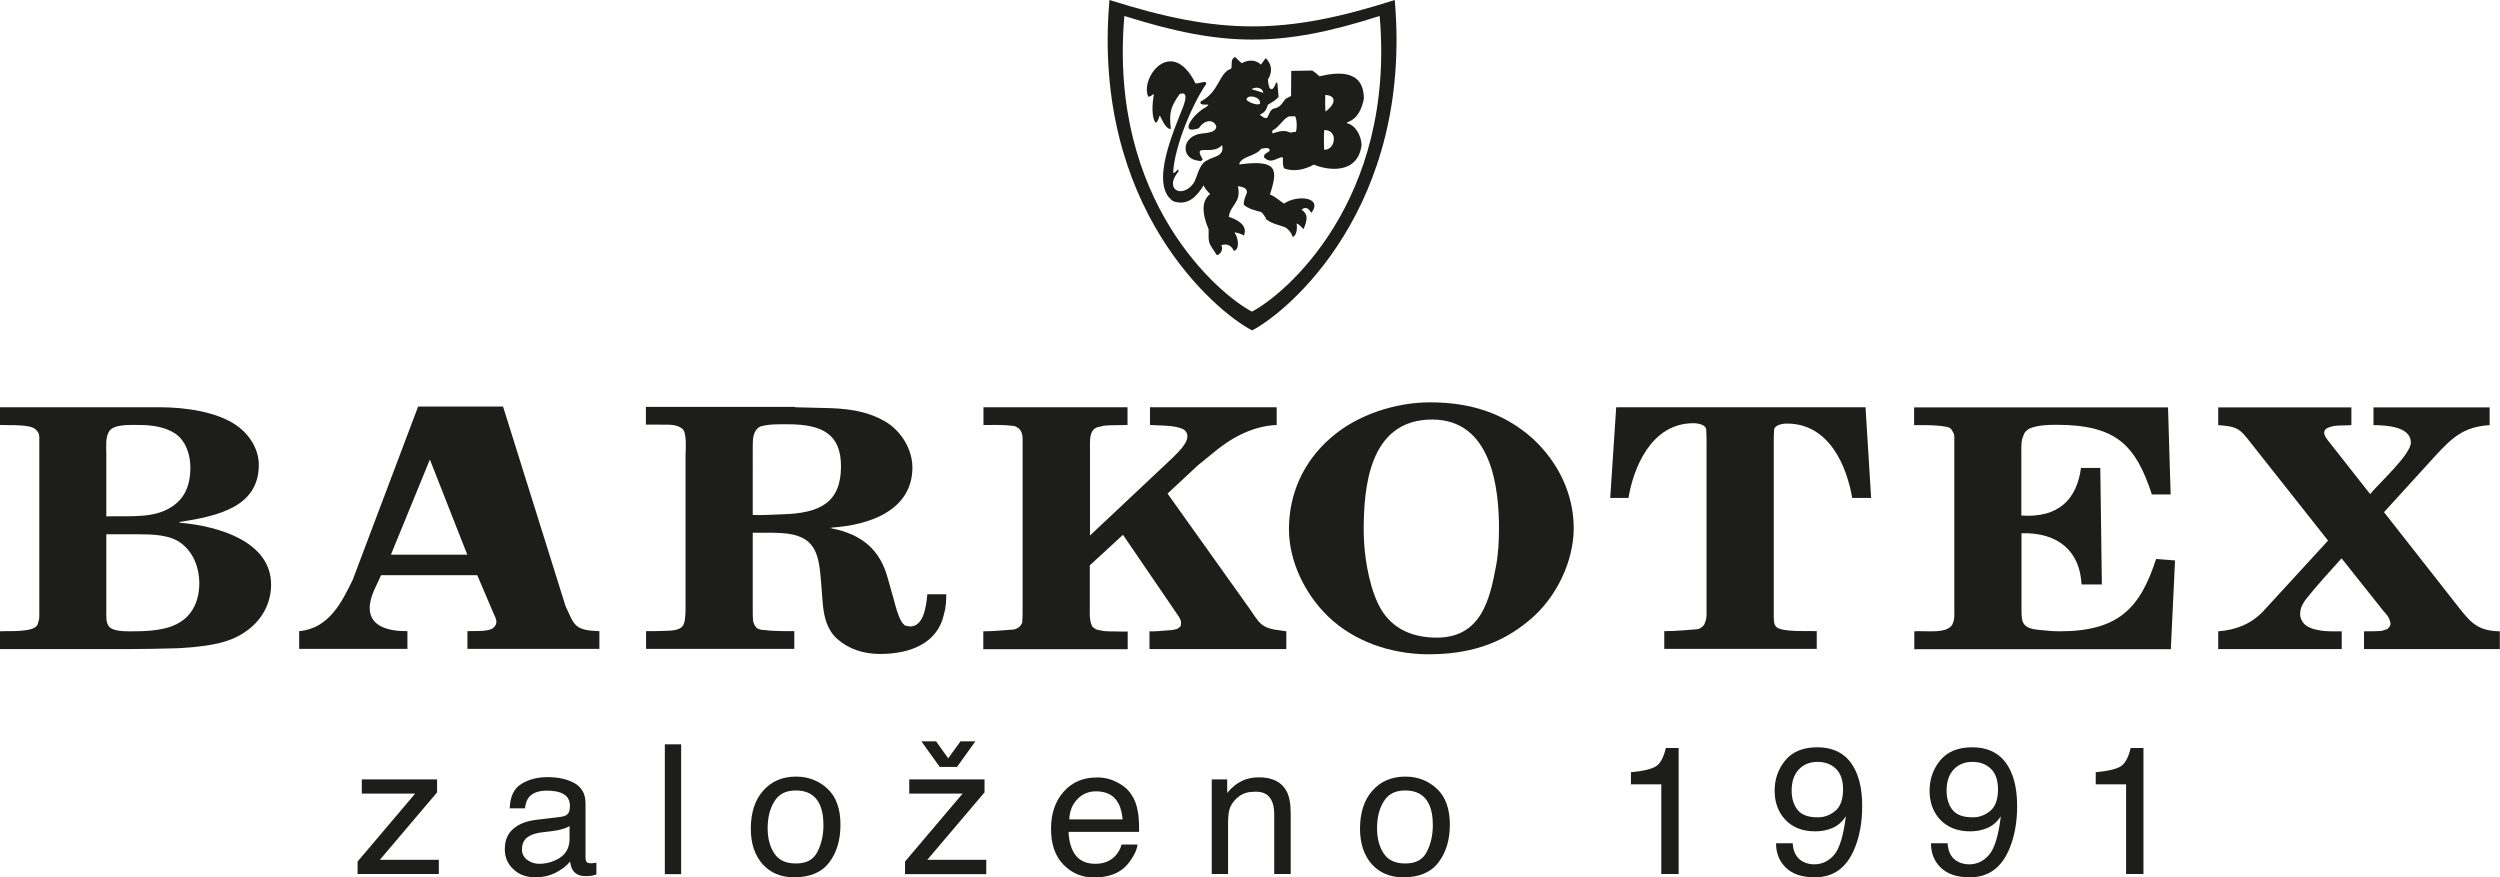 <?xml version="1.0" encoding="utf-8"?>
<!-- Generator: Adobe Illustrator 24.1.2, SVG Export Plug-In . SVG Version: 6.00 Build 0)  -->
<svg version="1.1" id="Vrstva_1" xmlns="http://www.w3.org/2000/svg" xmlns:xlink="http://www.w3.org/1999/xlink" x="0px" y="0px"
	 viewBox="0 0 142.48 50.01" style="enable-background:new 0 0 142.48 50.01;" xml:space="preserve">
<style type="text/css">
	.st0{fill:#1D1D1B;}
</style>
<g>
	<path class="st0" d="M71.35,17.76c-1.83-0.95-8.19-6.27-7.27-16.85c5.64,1.78,8.91,1.81,14.55,0
		C79.54,11.49,73.19,16.81,71.35,17.76 M79.49,0c-6.31,2.02-9.96,1.99-16.26,0c-1.03,11.82,6.07,17.77,8.13,18.83
		C73.41,17.77,80.52,11.82,79.49,0"/>
	<path class="st0" d="M75.46,8.53c0-0.39-0.02-0.73,0.01-1.12C76.31,7.41,76.09,8.59,75.46,8.53 M75.53,5.41
		c0.6,0.03,0.66,0.46,0.01,0.95C75.52,6.03,75.52,5.73,75.53,5.41 M73.85,7.52c-0.1-0.03-0.26,0.07-0.36,0.02
		c-0.34-0.16-0.68-0.02-0.96,0.06c-0.02-0.02-0.02-0.02-0.02-0.1c0.01-0.02,0-0.05,0.02-0.07c0.38-0.2,0.55-0.59,0.87-0.77
		c0.1-0.06,0.26-0.01,0.4-0.04C73.92,6.74,73.93,7.37,73.85,7.52 M71.81,5.91c-0.15,0.14-0.77-0.13-0.77-0.24
		C71.09,5.35,71.88,5.51,71.81,5.91 M72,5.29l-0.68-0.21C71.59,4.93,71.95,4.98,72,5.29 M77.73,5.63c0-1.76-1.64-1.49-2.53-1.28
		c-0.31-0.28-0.11-0.1-0.41-0.33l-1.2,0.02l-0.01,1.43c-0.09,0.04-0.24,0.13-0.32,0.17c-0.22,0.27-0.29,0.49-0.68,0.55
		c-0.24,0.11-0.23,0.34-0.38,0.54C72,6.73,72,6.67,71.82,6.56c0.01-0.01,0.01-0.03,0.01-0.05c0.26-0.08,0.36-0.31,0.43-0.54
		c0.21-0.14,0.45-0.24,0.61-0.46c-0.03-0.26-0.04-0.52-0.07-0.77c-0.1-0.21-0.17,0.53-0.42,0.3c-0.05-0.05-0.09-0.2-0.12-0.5
		c0.27-0.44,0.24-0.85-0.12-1.23c-0.09,0.13-0.19,0.25-0.28,0.37c-0.29-0.28-0.7-0.29-1.09-0.08c-0.18-0.15-0.18-0.15-0.37-0.35
		c-0.31,0.09-0.15,0.53-0.24,0.67c-0.69,0.21-0.65,1.3-1.72,1.86c-0.16,0.25,0.43,0.17,0.43,0.18c0,0-0.04,0.1-0.18,0.17
		c-0.67,0.35-1.56,1.58-0.37,1.18c0.37-0.55,0.89-0.5,1-0.09c-0.04,0.4-0.71,0.34-1.05,0.43c-0.95,0.27-0.93,1.4,0.02,1.51
		c0.22,0.02,0.11,0.06,0.26-0.08c-0.62-0.98,0.52-0.17,1.1-0.81c0.16,0.66-0.54,0.65-0.83,0.86c-0.5,0.19-0.6,1.04-0.8,1.32
		c-0.68,0.9-1.69,0.32-0.86-0.67c0.04-0.32-0.13,0.1-0.3,0.07c0.07-1.53,1.13-3.99,1.89-5.07c-0.01-0.02-0.03-0.08-0.03-0.1
		c-0.21-0.03-0.39,0.08-0.58,0.08c-1.35-2.73-3.18-0.35-2.7,0.75c0.12,0,0.22-0.09,0.32-0.16c0.02,0.01-0.24,1.12,0.09,1.64
		c0.14-0.02,0.19-0.26,0.24-0.4c0.04-0.04,0.29,0.78,0.64,0.76c-0.11-0.94-0.01-1.26,0.5-1.99c0.58-0.21,0.23,0.6,0.21,0.7
		c-0.5,1.29-1.96,4.5-0.57,5.41c0.87,0.3,1.38-0.35,1.73-0.91c0.06,0.19,0.3,0.44,0.37,0.49c-0.31,0.25-0.62,0.76-0.09,2.01
		c0,0.87-0.04,0.7,0.47,1.48c0.24-0.03,0.38-0.39,0.25-0.56c0.42-0.16,0.64,0.13,0.72,0.32c0.36-0.07,0.24-0.8,0.05-1.02
		c-0.08-0.09,0.4,0.04,0.52,0.15c0.26-0.62-0.44-0.94-0.86-1.07c0.1-0.71,0.73-0.81,0.52-1.75c0.23,0.04,0.52,0.08,0.52,0.35
		c-0.07,0.19-0.22,0.52-0.18,0.71c0.26,0.24,0.65,0.32,0.98,0.41c0.14,0.11,0.23,0.27,0.31,0.43c0.35,0.26,0.69,0.3,1.08,0.45
		c0.21,0.14,0.34,0.31,0.41,0.54c0.26-0.06,0.27-0.62,0.22-0.76c0.18,0.04,0.26,0.2,0.4,0.32c0.23-0.53,0.27-0.85-0.11-1.11
		c0.27-0.23,0.43-0.01,0.56,0.18c0.67-0.89-0.79-1.05-1.56-0.53c-0.22-0.13-0.54-0.43-0.8-0.51c0.43-1.39,0.5-2.02-1.74-1.72
		c0-0.03-0.01-0.02-0.01-0.05c0.19-0.44,0.89-0.39,1.25-0.84c0.14-0.03,0.46-0.11,0.49,0.08c-0.08,0.17-0.36,0.16-0.33,0.41
		c0.43,0.42,0.72-0.01,1.07-0.01c0.01,0.18-0.02,0.49,0.08,0.64c0.56,0.21,1.19,0.06,1.69-0.22c0.67,0.3,2.5,0.64,2.72-1.12
		c-0.02-0.49-0.31-1.12-0.84-1.24c0.01-0.02,0.01-0.03,0.02-0.05C77.42,6.76,77.62,6.13,77.73,5.63"/>
	<path class="st0" d="M6.06,30.44v4.37c0,0.31-0.04,0.67,0.17,0.92c0.24,0.25,0.9,0.25,1.16,0.25c0.99,0,2.11-0.02,2.92-0.55
		c0.77-0.5,1.05-1.37,1.05-2.18c0-0.84-0.3-1.72-1.01-2.27c-0.64-0.52-1.72-0.53-2.54-0.53H6.06z M6.06,29.43
		c1.07-0.04,2.36,0.11,3.35-0.34c1.1-0.5,1.44-1.39,1.44-2.46c0-0.67-0.24-1.51-0.88-1.93c-0.58-0.38-1.35-0.48-2.06-0.48
		c-0.45,0-1.46-0.06-1.7,0.38C6,24.96,6.06,25.46,6.06,25.86V29.43z M0,36.99v-1.01c0.43-0.04,2.02,0.1,2.15-0.42
		c0.09-0.31,0.09-0.23,0.09-0.57v-9.85c0-0.15,0.02-0.34-0.06-0.48C2.13,24.58,2.09,24.51,2,24.45c-0.09-0.08-0.22-0.11-0.32-0.14
		C1.14,24.2,0.56,24.24,0,24.22v-1.01h9.11c1.42,0,3.27,0.25,4.39,1.05c0.75,0.53,1.25,1.37,1.25,2.23c0,2.4-2.32,2.92-4.52,3.26
		v0.04c2.26,0.19,5.22,1.09,5.22,3.53c0,1.09-0.54,2.08-1.53,2.73c-0.88,0.59-1.91,0.73-2.99,0.84c-0.34,0.02-0.69,0.06-1.03,0.06
		c-0.77,0.02-1.55,0.04-2.32,0.04H0z"/>
	<path class="st0" d="M26.63,31.61l-2.13-5.42l-2.22,5.42H26.63z M23.83,23.17l4.84,0l3.56,11.37c0.51,1.09,0.49,1.39,1.93,1.43
		v1.01h-7.52v-1.01c0.39-0.02,1.23,0.06,1.5-0.21c0.28-0.27,0.11-0.53-0.02-0.82l-0.92-2.16h-5.48c-0.24,0.57-0.65,1.2-0.65,1.87
		c0,1.09,1.14,1.33,2.15,1.32v1.01h-6.17v-1.01c1.72-0.15,2.45-1.7,3.05-2.92L23.83,23.17z"/>
	<path class="st0" d="M42.9,29.35c0.58,0.02,1.14-0.02,1.72-0.04c2.11-0.06,3.31-0.67,3.31-2.73c0-1.85-1.08-2.4-3.03-2.4
		c-0.52,0-1.08-0.02-1.57,0.13c-0.41,0.21-0.43,0.7-0.43,1.09V29.35z M45.3,23.21l1.61,0.04c1.27,0.02,2.41,0.13,3.52,0.76
		c0.95,0.55,1.57,1.62,1.57,2.63c0,2.37-2.3,3.28-4.62,3.43v0.04c1.76,0.34,2.79,1.24,3.22,2.86l0.34,1.2
		c0.11,0.42,0.22,0.86,0.43,1.24c0.04,0.08,0.11,0.15,0.19,0.23c1.1,0.38,1.23-1.16,1.29-1.77h1.08c0,0.38-0.02,0.76-0.13,1.13
		c-0.35,1.64-1.89,2.27-3.64,2.27c-0.94,0-1.78-0.27-2.45-0.86c-0.6-0.55-0.75-1.28-0.82-2.02l-0.09-1.15
		c-0.13-1.6-0.24-2.75-2.28-2.86c-0.32-0.02-0.65-0.02-0.97-0.02H42.9v4.39c0,0.21,0,0.44,0.02,0.65c0.11,0.38,0.24,0.5,0.69,0.51
		c0.37,0.06,0.75,0.04,1.12,0.06h0.54v1.01h-8.45v-1.01c0.38,0,0.79,0,1.18-0.02c1.03-0.02,1.03-0.34,1.07-1.13v-8.84
		c0-0.33,0.09-1.3-0.17-1.53c-0.36-0.32-0.9-0.23-1.4-0.25h-0.69v-1.01H45.3z"/>
	<path class="st0" d="M56.04,36.99v-1.01c0.56,0,1.14-0.06,1.7-0.1c0.24-0.02,0.47-0.21,0.52-0.42c0.02-0.25,0.02-0.5,0.02-0.74
		v-9.39c0-0.42,0.06-0.86-0.47-1.05c-0.58-0.08-1.18-0.06-1.76-0.06v-1.01h8.21v1.01c-0.45,0.02-0.9,0-1.35,0.04
		c-0.11,0.04-0.24,0.06-0.34,0.08c-0.45,0.13-0.45,0.65-0.45,0.99v5.19l4.54-4.27c0.34-0.34,1.16-1.03,0.99-1.53
		c-0.04-0.11-0.11-0.21-0.24-0.27c-0.45-0.19-0.97-0.19-1.46-0.21l-0.41-0.02v-1.01h7.22v1.01c-1.42,0.06-2.67,0.78-3.68,1.64
		l-0.8,0.65l-1.74,1.62l4.64,6.51c0.62,0.88,0.65,1.17,1.87,1.3l0.26,0.04v1.01h-7.8v-1.01c0.36,0.02,0.75-0.04,1.12-0.06
		c0.17,0,0.32-0.04,0.47-0.08c0.06-0.04,0.11-0.1,0.17-0.13c0.11-0.29-0.02-0.46-0.17-0.69l-3.1-4.54l-1.89,1.74v2.29
		c0,0.31-0.02,0.61,0.04,0.92c0.02,0.1,0.06,0.19,0.11,0.29c0.07,0.06,0.13,0.11,0.22,0.15c0.09,0.04,0.17,0.04,0.26,0.06
		c0.3,0.08,0.67,0.04,0.99,0.06h0.54v1.01H56.04z"/>
	<path class="st0" d="M77.72,30.25c0,1.28,0.26,2.98,0.82,4.16c0.62,1.3,1.78,1.93,3.35,1.93c2.58,0,3.03-2.29,3.37-4.07
		c0.13-0.69,0.17-1.45,0.17-2.16c0-2.23-0.39-6.2-3.81-6.2C77.98,23.91,77.72,27.88,77.72,30.25 M75.72,35.16
		c-1.38-1.32-2.26-3.21-2.26-5c0-1.97,0.79-3.84,2.41-5.23c1.44-1.26,3.61-2,5.63-2c2.3,0,4.23,0.61,5.87,2.08
		c1.48,1.38,2.32,3.19,2.32,5.1c0,1.85-0.97,3.95-2.52,5.23c-1.67,1.41-3.52,1.95-5.8,1.95C79.23,37.27,77.18,36.55,75.72,35.16"/>
	<path class="st0" d="M91.77,28.38l0.34-5.17h14.21l0.32,5.17h-1.08c-0.3-1.78-1.29-4.24-3.72-4.24c-0.26,0-0.71,0.08-0.73,0.36
		c-0.02,0.27-0.02,0.55-0.02,0.82v9.66c0,0.69,0,0.86,0.82,0.95c0.54,0.06,1.1,0.02,1.63,0.04v1.01h-8.69v-1.01
		c0.64,0,1.27-0.06,1.89-0.11c0.17-0.02,0.41-0.21,0.43-0.38c0.11-0.23,0.09-0.5,0.09-0.73v-9.45c0-0.27,0-0.55-0.02-0.82
		c-0.02-0.28-0.47-0.36-0.73-0.36c-2.41,0-3.42,2.56-3.7,4.26H91.77z"/>
	<path class="st0" d="M109.1,36.99v-1.01c0.58-0.06,2.02,0.21,2.21-0.5c0.09-0.21,0.07-0.44,0.07-0.67v-9.75
		c0-0.13,0.02-0.31-0.07-0.42c-0.09-0.19-0.17-0.29-0.41-0.32c-0.58-0.11-1.21-0.09-1.81-0.09v-1.01h14.47l0.15,4.96h-1.07
		c-0.92-2.79-2-3.97-5.44-3.97c-0.52,0-1.05,0.02-1.53,0.21c-0.15,0.09-0.3,0.21-0.34,0.38c-0.15,0.31-0.13,0.65-0.13,0.97v3.61
		c2.13,0.15,3.16-0.93,3.4-2.71h1.1l0.09,6.64h-1.16c-0.08-1.83-1.27-2.98-3.42-2.92v4.18c0,0.84-0.04,1.24,1.01,1.33
		c0.39,0.04,0.77,0.08,1.16,0.08c3.4,0,4.6-1.36,5.5-4.12l1.08,0.08l-0.24,5.06H109.1z"/>
	<path class="st0" d="M126.42,36.99v-1.01c1.05-0.08,1.91-0.44,2.58-1.16l3.68-4.01l-4.6-5.82c-0.49-0.63-0.75-0.69-1.66-0.76v-1.01
		h7.59v1.01c-0.45,0.04-0.97-0.04-1.38,0.17c-0.11,0.06-0.17,0.15-0.17,0.27c0,0.19,0.24,0.46,0.34,0.59l2.28,2.9
		c0.49-0.61,2.32-2.25,2.32-2.94c0-0.9-1.38-0.99-2.13-0.99v-1.01h6.62v1.01c-1.5,0.09-2.15,0.74-3.05,1.7l-2.97,3.26l4.34,5.53
		c0.65,0.82,1.08,1.24,2.26,1.26v1.01h-7.74v-1.01c0.32,0,0.67,0,0.99-0.02c0.11-0.04,0.21-0.06,0.32-0.1
		c0.15-0.1,0.26-0.29,0.17-0.44c-0.04-0.23-0.19-0.4-0.35-0.57l-2.41-3.03c-0.69,0.78-1.42,1.55-2.06,2.37
		c-0.19,0.27-0.3,0.5-0.3,0.82c0,0.29,0.21,0.63,0.52,0.74c0.17,0.1,0.37,0.13,0.56,0.17c0.41,0.08,0.86,0.06,1.29,0.06v1.01H126.42
		z"/>
</g>
<polygon class="st0" points="20.62,44.42 20.62,45.23 23.66,45.23 20.38,49.1 20.38,49.81 25.01,49.81 25.01,49 21.65,49 
	24.91,45.16 24.91,44.42 "/>
<g>
	<path class="st0" d="M31.99,46.55c0.21-0.03,0.36-0.11,0.43-0.26c0.04-0.08,0.06-0.2,0.06-0.35c0-0.31-0.11-0.53-0.34-0.67
		c-0.22-0.14-0.55-0.21-0.97-0.21c-0.48,0-0.83,0.13-1.03,0.38c-0.11,0.14-0.19,0.35-0.22,0.63h-0.87c0.02-0.67,0.24-1.13,0.66-1.39
		c0.42-0.26,0.92-0.39,1.48-0.39c0.65,0,1.17,0.12,1.58,0.36c0.4,0.24,0.6,0.62,0.6,1.13v3.11c0,0.09,0.02,0.17,0.06,0.23
		c0.04,0.06,0.12,0.08,0.25,0.08c0.04,0,0.09,0,0.14-0.01s0.11-0.01,0.17-0.02v0.67c-0.14,0.04-0.26,0.07-0.33,0.08
		c-0.08,0.01-0.18,0.01-0.31,0.01c-0.32,0-0.55-0.11-0.7-0.33c-0.08-0.12-0.13-0.28-0.16-0.5c-0.19,0.24-0.46,0.45-0.81,0.63
		C31.33,49.91,30.94,50,30.51,50c-0.51,0-0.93-0.15-1.25-0.46c-0.33-0.3-0.49-0.68-0.49-1.14c0-0.5,0.16-0.89,0.48-1.16
		c0.32-0.28,0.74-0.44,1.26-0.51L31.99,46.55z M30.04,49c0.2,0.15,0.43,0.23,0.7,0.23c0.33,0,0.64-0.07,0.95-0.22
		c0.52-0.24,0.77-0.65,0.77-1.2v-0.73c-0.11,0.07-0.26,0.13-0.44,0.18c-0.18,0.05-0.35,0.08-0.52,0.1l-0.56,0.07
		c-0.34,0.04-0.59,0.11-0.76,0.21c-0.29,0.16-0.43,0.41-0.43,0.75C29.74,48.64,29.84,48.85,30.04,49"/>
</g>
<rect x="37.89" y="42.42" class="st0" width="0.93" height="7.4"/>
<g>
	<path class="st0" d="M47.17,44.96c0.49,0.46,0.73,1.15,0.73,2.04c0,0.87-0.21,1.59-0.64,2.15c-0.43,0.57-1.1,0.85-2,0.85
		c-0.75,0-1.35-0.25-1.8-0.75c-0.44-0.5-0.67-1.17-0.67-2.02c0-0.9,0.23-1.63,0.7-2.16c0.47-0.54,1.1-0.81,1.88-0.81
		C46.08,44.26,46.68,44.5,47.17,44.96 M46.59,48.54c0.23-0.45,0.34-0.96,0.34-1.52c0-0.5-0.08-0.91-0.24-1.23
		c-0.26-0.5-0.7-0.74-1.34-0.74c-0.56,0-0.97,0.21-1.22,0.63c-0.26,0.42-0.38,0.93-0.38,1.53c0,0.57,0.13,1.05,0.38,1.43
		c0.25,0.38,0.66,0.57,1.21,0.57C45.95,49.22,46.36,49,46.59,48.54"/>
</g>
<path class="st0" d="M51.82,44.42v0.81h3.04l-3.28,3.87v0.72h4.63V49h-3.36l3.26-3.84v-0.74H51.82z M54.74,42.25l-0.7,0.97
	l-0.69-0.97h-0.84l1.05,1.46h0.98l1.05-1.46H54.74z"/>
<g>
	<path class="st0" d="M63.64,44.57c0.36,0.18,0.64,0.41,0.83,0.7c0.19,0.27,0.31,0.59,0.37,0.95c0.06,0.25,0.08,0.64,0.08,1.19
		h-4.02c0.02,0.55,0.15,0.99,0.39,1.32c0.25,0.33,0.63,0.5,1.14,0.5c0.48,0,0.87-0.16,1.15-0.47c0.16-0.18,0.28-0.39,0.34-0.63h0.91
		c-0.02,0.2-0.1,0.42-0.24,0.66s-0.29,0.44-0.45,0.6c-0.28,0.27-0.63,0.45-1.04,0.54c-0.22,0.05-0.47,0.08-0.75,0.08
		c-0.68,0-1.26-0.24-1.74-0.73c-0.48-0.49-0.71-1.17-0.71-2.05c0-0.86,0.24-1.57,0.72-2.11c0.48-0.54,1.1-0.81,1.88-0.81
		C62.9,44.3,63.28,44.39,63.64,44.57 M63.98,46.69c-0.04-0.39-0.12-0.71-0.26-0.94c-0.25-0.44-0.67-0.65-1.26-0.65
		c-0.42,0-0.78,0.15-1.06,0.45c-0.29,0.3-0.44,0.68-0.46,1.15H63.98z"/>
	<path class="st0" d="M69.06,44.42h0.88v0.77c0.26-0.32,0.54-0.54,0.83-0.68c0.29-0.14,0.62-0.21,0.97-0.21
		c0.78,0,1.31,0.27,1.59,0.8c0.15,0.29,0.23,0.71,0.23,1.25v3.46h-0.94v-3.4c0-0.33-0.05-0.59-0.15-0.79
		c-0.17-0.34-0.46-0.5-0.9-0.5c-0.22,0-0.4,0.02-0.54,0.06c-0.25,0.07-0.48,0.22-0.67,0.44c-0.15,0.18-0.26,0.36-0.3,0.55
		c-0.05,0.19-0.07,0.46-0.07,0.82v2.82h-0.93V44.42z"/>
	<path class="st0" d="M81.9,44.96c0.49,0.46,0.73,1.15,0.73,2.04c0,0.87-0.22,1.59-0.65,2.15c-0.43,0.57-1.1,0.85-2,0.85
		c-0.75,0-1.35-0.25-1.8-0.75c-0.44-0.5-0.67-1.17-0.67-2.02c0-0.9,0.23-1.63,0.7-2.16c0.47-0.54,1.1-0.81,1.89-0.81
		C80.81,44.26,81.41,44.5,81.9,44.96 M81.32,48.54c0.23-0.45,0.34-0.96,0.34-1.52c0-0.5-0.08-0.91-0.24-1.23
		c-0.26-0.5-0.7-0.74-1.34-0.74c-0.56,0-0.97,0.21-1.22,0.63c-0.26,0.42-0.38,0.93-0.38,1.53c0,0.57,0.13,1.05,0.38,1.43
		c0.25,0.38,0.66,0.57,1.21,0.57C80.68,49.22,81.09,49,81.32,48.54"/>
	<path class="st0" d="M92.95,44.71v-0.7c0.67-0.06,1.14-0.17,1.4-0.32c0.26-0.15,0.46-0.5,0.59-1.06h0.73v7.18h-0.99v-5.11H92.95z"
		/>
	<path class="st0" d="M102.17,48.07c0.03,0.5,0.23,0.85,0.59,1.04c0.19,0.1,0.4,0.15,0.64,0.15c0.44,0,0.82-0.18,1.13-0.54
		s0.53-1.09,0.67-2.2c-0.21,0.32-0.46,0.54-0.77,0.67c-0.3,0.13-0.63,0.19-0.98,0.19c-0.71,0-1.28-0.22-1.69-0.65
		c-0.41-0.43-0.62-0.99-0.62-1.67c0-0.65,0.2-1.23,0.61-1.73c0.41-0.49,1.01-0.74,1.81-0.74c1.08,0,1.82,0.47,2.23,1.42
		c0.23,0.52,0.34,1.17,0.34,1.95c0,0.88-0.14,1.66-0.41,2.34c-0.45,1.14-1.21,1.7-2.29,1.7c-0.72,0-1.27-0.18-1.65-0.55
		c-0.38-0.37-0.56-0.83-0.56-1.39H102.17z M104.58,46.23c0.3-0.24,0.46-0.65,0.46-1.24c0-0.53-0.14-0.92-0.41-1.18
		c-0.27-0.26-0.62-0.39-1.04-0.39c-0.45,0-0.81,0.15-1.08,0.44c-0.27,0.3-0.4,0.69-0.4,1.19c0,0.47,0.12,0.84,0.35,1.12
		c0.23,0.28,0.61,0.41,1.12,0.41C103.94,46.59,104.28,46.47,104.58,46.23"/>
	<path class="st0" d="M111,48.07c0.03,0.5,0.22,0.85,0.59,1.04c0.19,0.1,0.4,0.15,0.64,0.15c0.44,0,0.82-0.18,1.13-0.54
		c0.31-0.36,0.54-1.09,0.67-2.2c-0.21,0.32-0.46,0.54-0.77,0.67c-0.3,0.13-0.63,0.19-0.98,0.19c-0.71,0-1.27-0.22-1.69-0.65
		c-0.41-0.43-0.62-0.99-0.62-1.67c0-0.65,0.2-1.23,0.61-1.73c0.41-0.49,1.01-0.74,1.81-0.74c1.08,0,1.82,0.47,2.23,1.42
		c0.23,0.52,0.34,1.17,0.34,1.95c0,0.88-0.14,1.66-0.41,2.34c-0.45,1.14-1.21,1.7-2.29,1.7c-0.72,0-1.27-0.18-1.65-0.55
		c-0.38-0.37-0.56-0.83-0.56-1.39H111z M113.41,46.23c0.3-0.24,0.46-0.65,0.46-1.24c0-0.53-0.14-0.92-0.41-1.18
		c-0.27-0.26-0.62-0.39-1.04-0.39c-0.45,0-0.81,0.15-1.08,0.44c-0.27,0.3-0.4,0.69-0.4,1.19c0,0.47,0.12,0.84,0.35,1.12
		c0.23,0.28,0.61,0.41,1.12,0.41C112.77,46.59,113.11,46.47,113.41,46.23"/>
	<path class="st0" d="M119.44,44.71v-0.7c0.67-0.06,1.14-0.17,1.4-0.32c0.26-0.15,0.46-0.5,0.59-1.06h0.73v7.18h-0.99v-5.11H119.44z
		"/>
</g>
</svg>
